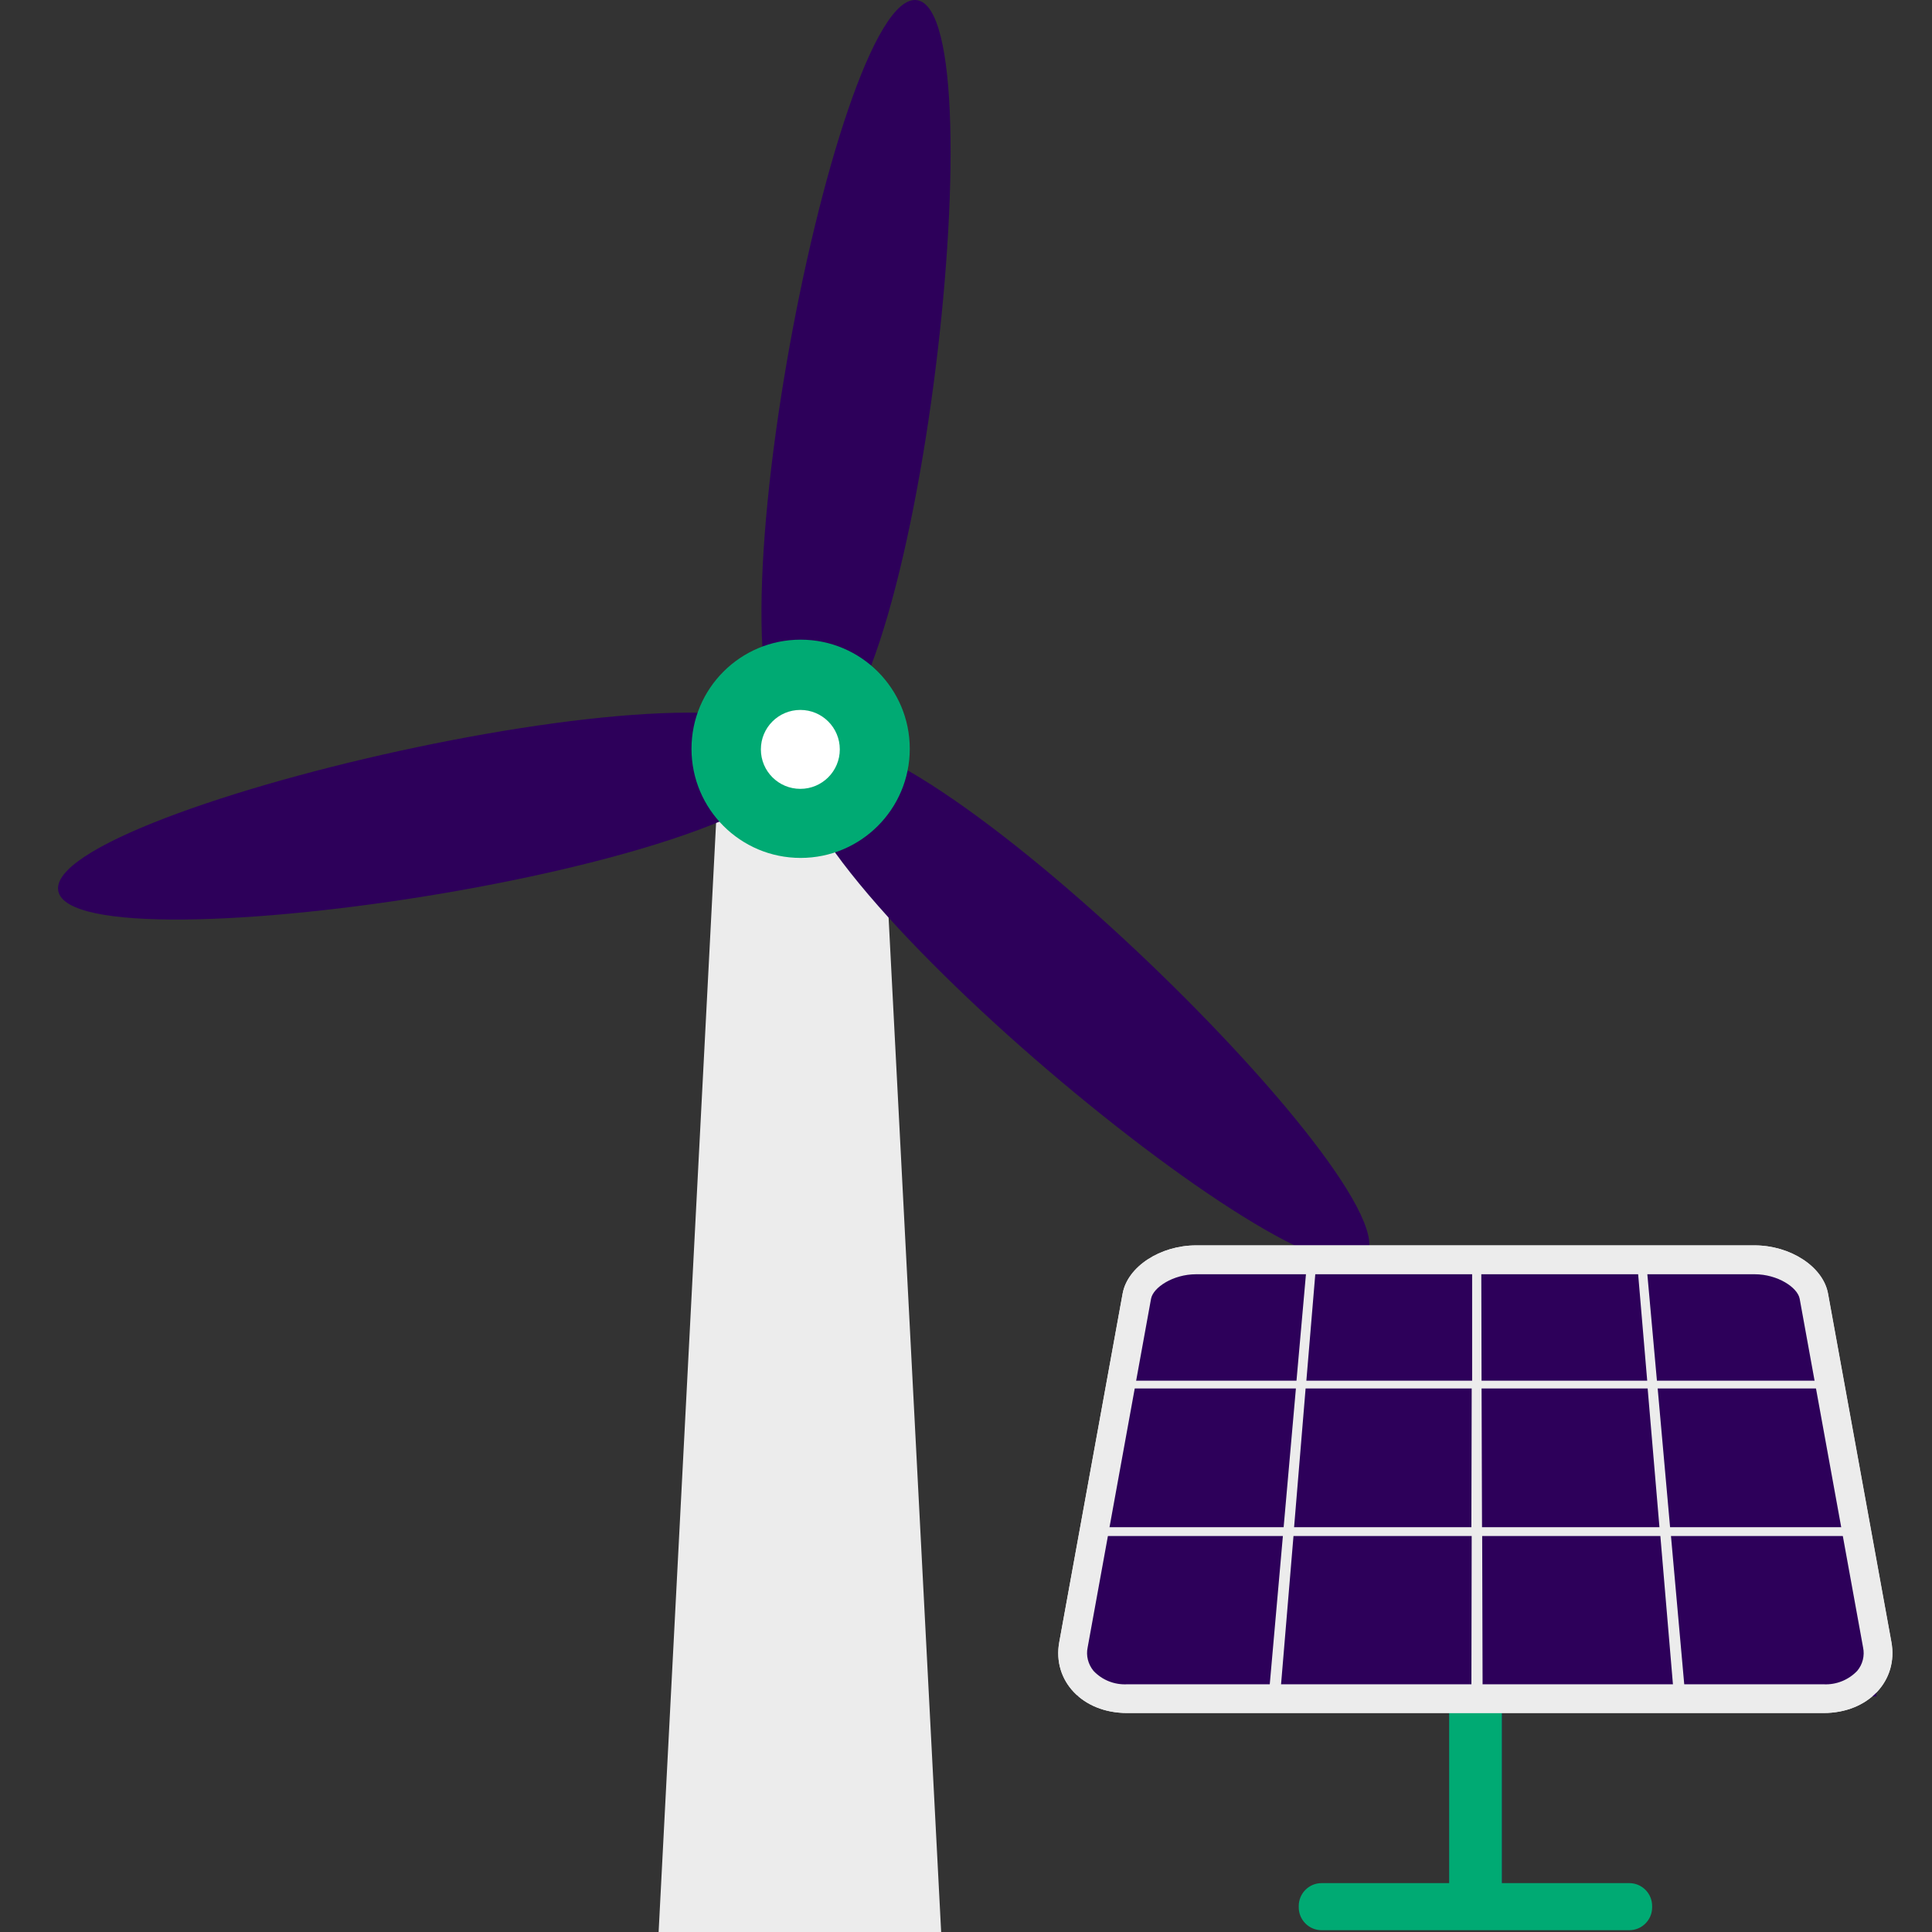 <?xml version="1.0" encoding="UTF-8"?> <svg xmlns="http://www.w3.org/2000/svg" width="100" height="100" viewBox="0 0 100 100" fill="none"><rect x="0" y="0" width="100" height="100" fill="#333333" stroke="none"/><g clip-path="url(#clip0_6598_6729)"><path d="M48.714 100L45.534 38.626C45.48 36.382 43.646 34.595 41.402 34.595C39.158 34.595 37.324 36.382 37.27 38.626L34.09 100" fill="#ECECEC"></path><path d="M70.665 65.081C67.733 68.33 37.618 43.145 41.557 38.788C45.495 34.432 73.598 61.838 70.665 65.081Z" fill="#2D005A"></path><path d="M47.468 0.008C51.793 0.673 47.36 39.67 41.549 38.788C35.745 37.899 43.143 -0.65 47.468 0.008Z" fill="#2D005A"></path><path d="M3.016 46.116C2.196 41.821 40.458 33.016 41.549 38.788C42.648 44.56 3.828 50.41 3.016 46.116Z" fill="#2D005A"></path><path d="M41.44 44.406C44.56 44.406 47.089 41.877 47.089 38.757C47.089 35.638 44.56 33.109 41.44 33.109C38.321 33.109 35.792 35.638 35.792 38.757C35.792 41.877 38.321 44.406 41.44 44.406Z" fill="#00AA73"></path><path d="M41.425 36.746C42.555 36.746 43.468 37.659 43.468 38.788C43.468 39.918 42.555 40.831 41.425 40.831C40.296 40.831 39.383 39.918 39.383 38.788C39.383 37.659 40.296 36.746 41.425 36.746Z" fill="white"></path><path d="M77.738 86.869H75.007V98.166H77.738V86.869Z" fill="#2D005A"></path><path d="M77.738 86.869H75.007V98.166H77.738V86.869Z" fill="#00AA73"></path><path d="M84.33 97.47H68.406C67.753 97.47 67.223 98 67.223 98.654V98.723C67.223 99.377 67.753 99.907 68.406 99.907H84.33C84.984 99.907 85.514 99.377 85.514 98.723V98.654C85.514 98 84.984 97.47 84.33 97.47Z" fill="#00AA73"></path><path d="M94.397 88.665H58.332C56.026 88.665 54.463 86.993 54.827 84.997L58.108 66.953C58.363 65.56 60.057 64.461 61.907 64.461H90.814C92.663 64.461 94.358 65.56 94.613 66.953L97.894 84.997C98.258 86.993 96.695 88.665 94.389 88.665H94.397Z" fill="#ECECEC"></path><path d="M67.106 71.464H58.541L59.609 65.189H67.664L67.106 71.464Z" fill="#2D005A"></path><path d="M76.183 71.464H67.617L68.143 65.189H76.198V71.464H76.183Z" fill="#2D005A"></path><path d="M85.251 71.464H76.685L76.67 65.189H84.725L85.259 71.464H85.251Z" fill="#2D005A"></path><path d="M94.328 71.464H85.762L85.197 65.189H93.252L94.328 71.464Z" fill="#2D005A"></path><path d="M66.441 79.047H57.257L58.479 71.866H67.076L66.441 79.047Z" fill="#2D005A"></path><path d="M76.167 79.047H66.982L67.578 71.866H76.175L76.159 79.047H76.167Z" fill="#2D005A"></path><path d="M85.893 79.047H76.709L76.686 71.866H85.282L85.893 79.047Z" fill="#2D005A"></path><path d="M95.627 79.047H86.443L85.801 71.866H94.397L95.627 79.047Z" fill="#2D005A"></path><path d="M65.667 87.806H55.77L57.179 79.503H66.402L65.667 87.806Z" fill="#2D005A"></path><path d="M76.151 87.806H66.255L66.951 79.503H76.174L76.159 87.806H76.151Z" fill="#2D005A"></path><path d="M86.636 87.806H76.74L76.717 79.503H85.94L86.644 87.806H86.636Z" fill="#2D005A"></path><path d="M97.128 87.806H87.232L86.489 79.503H95.712L97.136 87.806H97.128Z" fill="#2D005A"></path><path d="M90.822 65.955C92.006 65.955 93.043 66.636 93.151 67.224L96.432 85.268C96.525 85.701 96.409 86.15 96.13 86.483C95.681 86.954 95.047 87.21 94.397 87.179H58.332C57.682 87.21 57.048 86.962 56.599 86.483C56.32 86.142 56.204 85.693 56.297 85.268L59.578 67.224C59.686 66.636 60.723 65.955 61.907 65.955H90.814M90.814 64.461H61.907C60.057 64.461 58.363 65.56 58.108 66.953L54.827 84.997C54.463 86.993 56.026 88.665 58.332 88.665H94.397C96.703 88.665 98.266 86.993 97.902 84.997L94.621 66.953C94.366 65.56 92.671 64.461 90.822 64.461H90.814Z" fill="#ECECEC"></path></g><defs><clipPath id="clip0_6598_6729"><rect width="94.955" height="100" fill="white" transform="translate(3)"></rect></clipPath></defs></svg> 